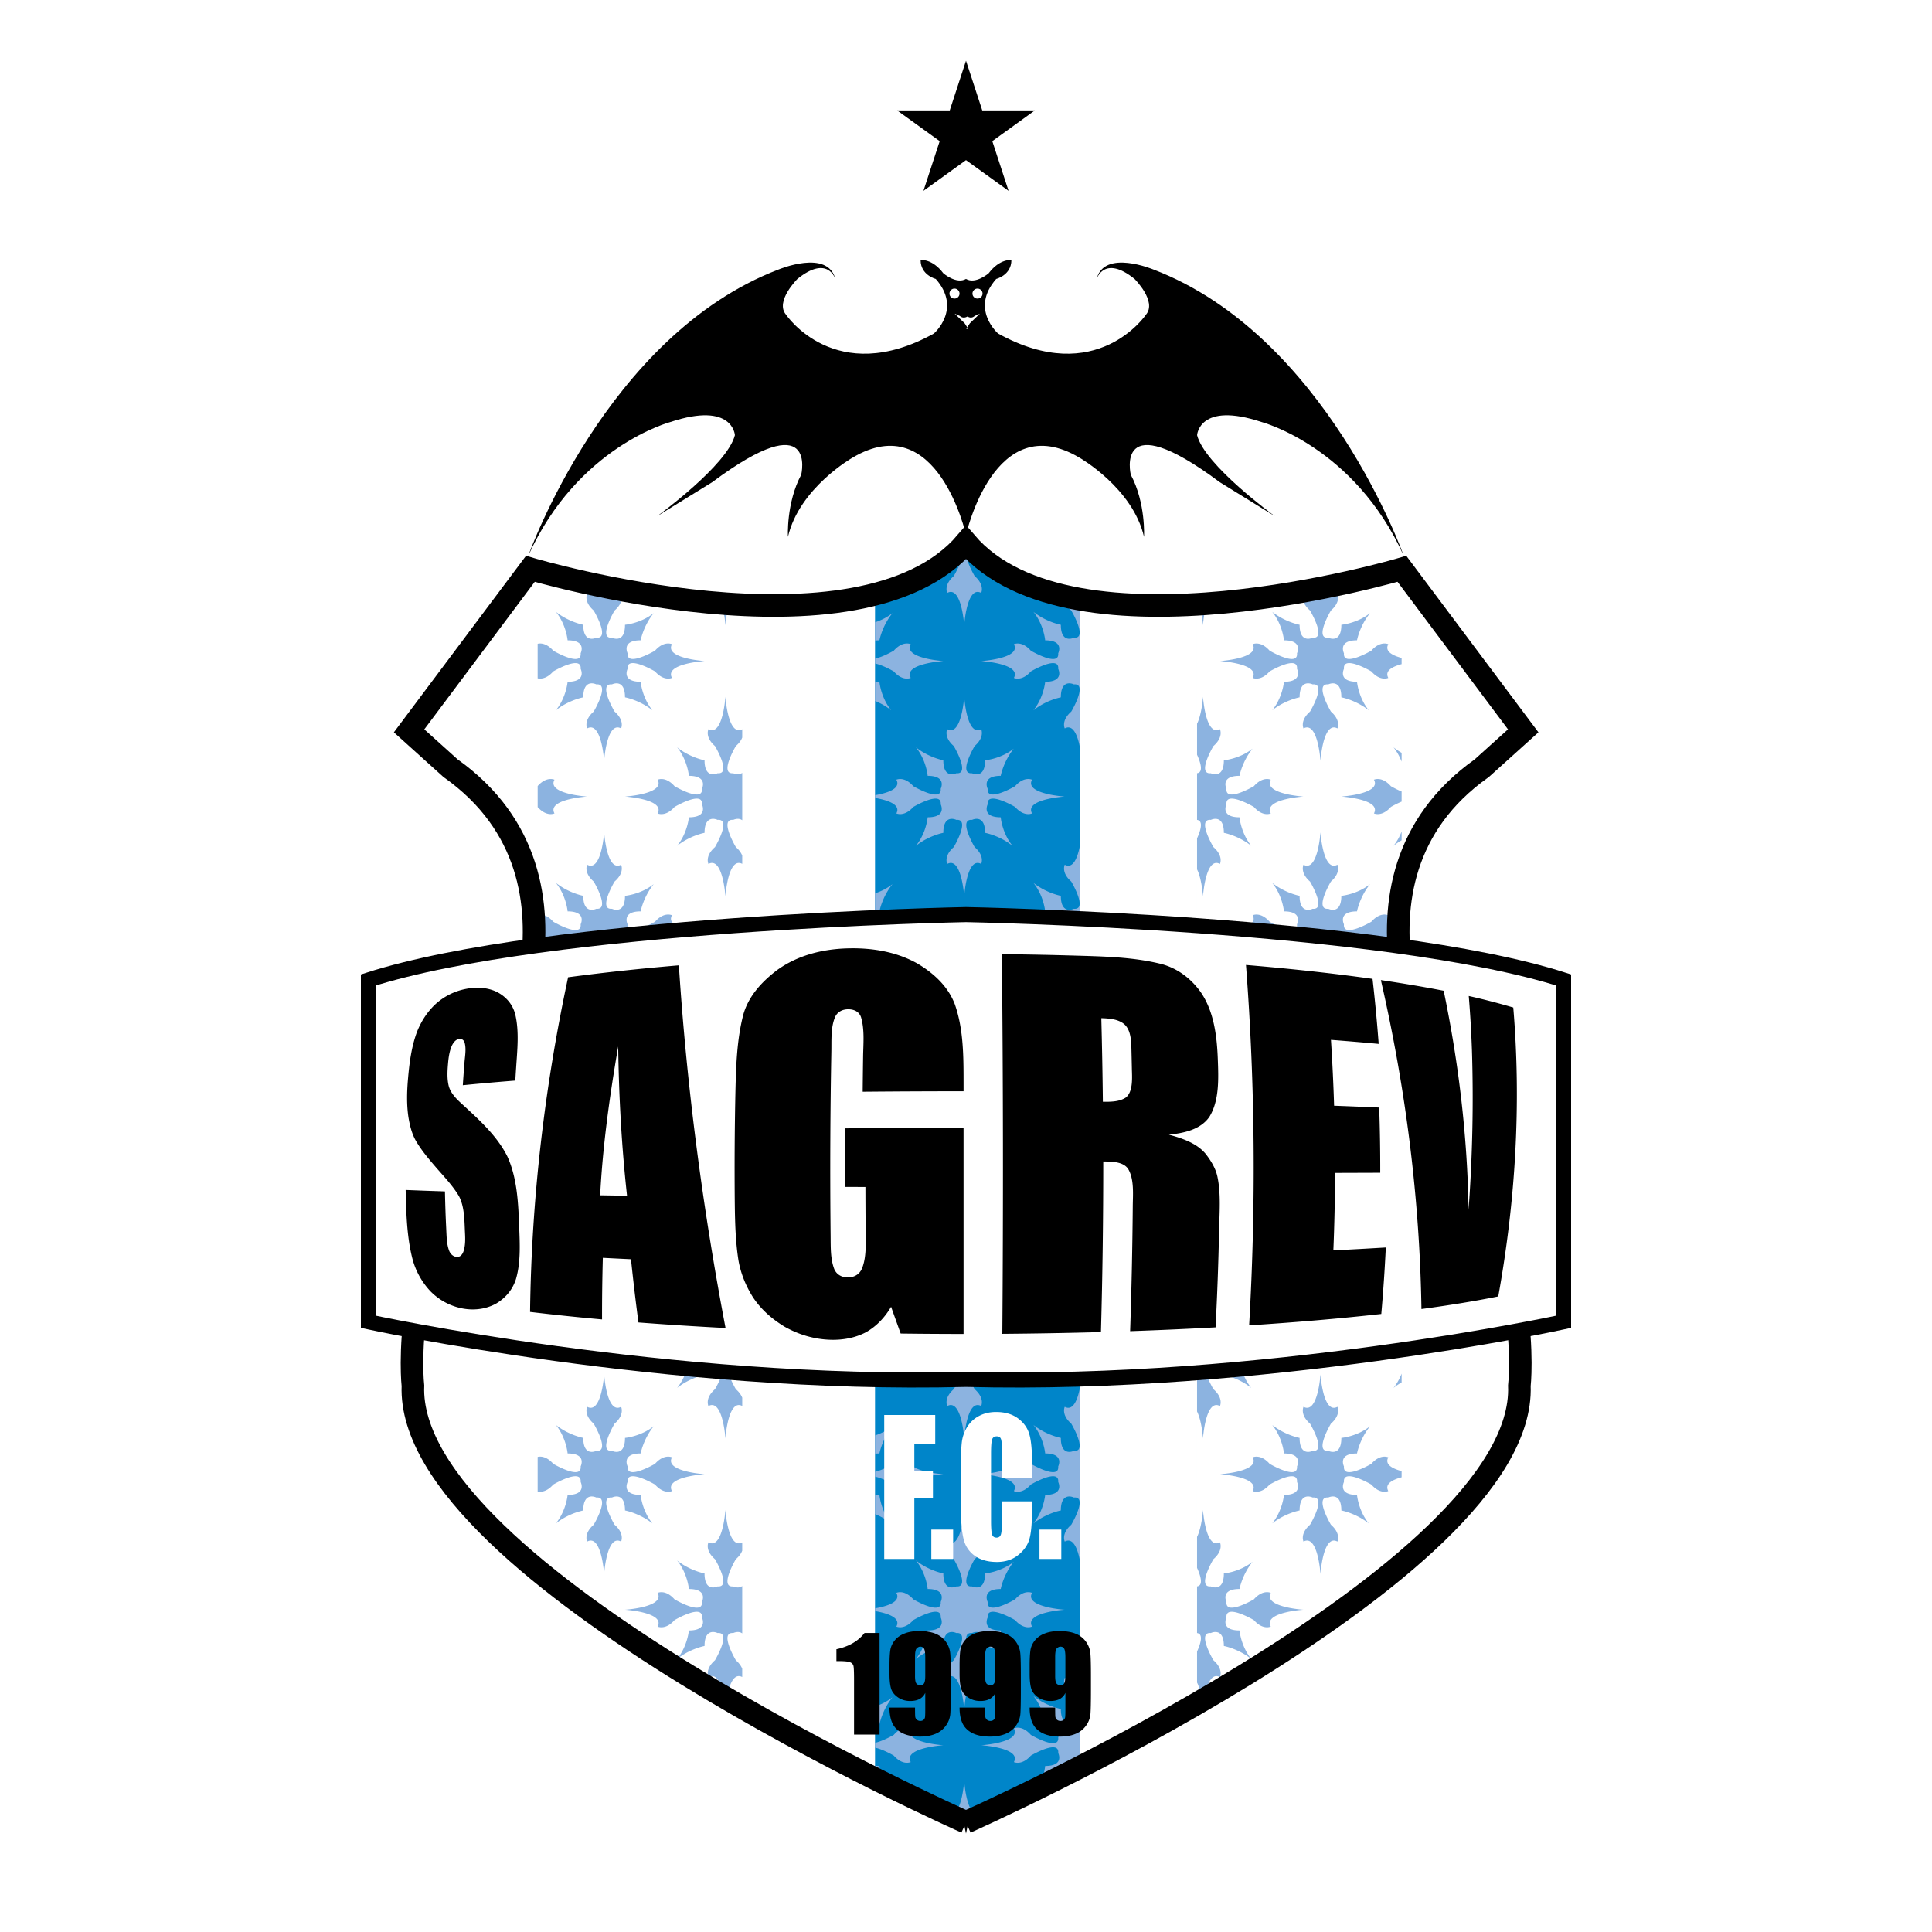 <svg xmlns="http://www.w3.org/2000/svg" width="2500" height="2500" viewBox="0 0 192.756 192.756"><path fill-rule="evenodd" clip-rule="evenodd" fill="#fff" d="M0 0h192.756v192.756H0V0z"/><path d="M139.84 56.759v32.203-32.203zm0 40.416v58.893-58.893zm-20.41 72.778V60.293v109.66zM74.053 60.331v110.034V60.331zm-20.41 96.326v-99.7 99.7zm54.07-96.879v116.547c-6.643 3.404-11.335 5.482-11.335 5.482s-3.653-1.619-9.076-4.34V59.287c3.662-.945 6.856-2.567 9.076-5.161 2.665 3.115 6.733 4.83 11.335 5.652z" fill-rule="evenodd" clip-rule="evenodd" fill="#0085c9"/><path d="M71.984 60.2c.312.964.391 2.185.391 2.185s.077-1.174.374-2.129c-.255-.018-.51-.036-.765-.056zM95.756 54.803c.773.364-.599 2.67-.599 2.67-1.041.905-.651 1.681-.651 1.681 1.432-.776 1.692 3.231 1.692 3.231s.26-4.007 1.692-3.231c0 0 .391-.776-.65-1.681 0 0-1.671-2.809-.286-2.716a12.779 12.779 0 0 1-.577-.63c-.198.232-.406.458-.621.676zm2.523 1.141c.002.035.002.07.002.107 0 0 .07.013.193.044l-.195-.151zM119.654 60.279c.293.95.367 2.105.367 2.105s.078-1.196.383-2.155c-.25.018-.498.035-.75.05zM139.031 57.343c.268-.213.543-.394.809-.546v-.038c-.062.019-.23.068-.492.141a5.566 5.566 0 0 1-.317.443zM55.459 70.864c1.302-1.034 2.733-1.292 2.733-1.292 0-1.939 1.301-1.292 1.301-1.292 1.432-.129-.26 2.714-.26 2.714-1.042.905-.651 1.68-.651 1.68 1.432-.775 1.692 3.231 1.692 3.231s.26-4.007 1.691-3.231c0 0 .391-.775-.65-1.68 0 0-1.692-2.844-.261-2.714 0 0 1.302-.646 1.302 1.292 0 0 1.432.258 2.733 1.292-1.041-1.292-1.171-2.844-1.171-2.844-1.952 0-1.301-1.292-1.301-1.292-.13-1.422 2.733.258 2.733.258.911 1.034 1.692.646 1.692.646-.781-1.422 3.253-1.68 3.253-1.68s-4.034-.259-3.253-1.681c0 0-.781-.388-1.692.646 0 0-2.863 1.68-2.733.258 0 0-.651-1.292 1.301-1.292 0 0 .261-1.422 1.302-2.714-1.302 1.034-2.863 1.164-2.863 1.164 0 1.938-1.302 1.292-1.302 1.292-1.431.129.261-2.715.261-2.715 1.041-.904.65-1.68.65-1.68-.51.277-.871-.054-1.125-.595-.356-.071-.704-.141-1.043-.211-.256.66-.642 1.117-1.216.806 0 0-.39.776.651 1.68 0 0 1.691 2.844.26 2.715 0 0-1.301.646-1.301-1.292 0 0-1.431-.259-2.733-1.293 1.041 1.293 1.171 2.844 1.171 2.844 1.952 0 1.301 1.292 1.301 1.292.13 1.422-2.733-.258-2.733-.258-.684-.777-1.295-.751-1.557-.69v3.449c.262.061.873.086 1.557-.69 0 0 2.863-1.68 2.733-.258 0 0 .65 1.292-1.301 1.292.001 0-.13 1.551-1.171 2.843zM87.302 69.926c.48.199 1.058.498 1.611.938-1.042-1.292-1.172-2.844-1.172-2.844-.164 0-.31-.009-.439-.026v1.932zm0-3.73c.802.164 1.871.791 1.871.791.911 1.034 1.692.646 1.692.646-.781-1.422 3.254-1.68 3.254-1.68s-4.035-.259-3.254-1.681c0 0-.781-.388-1.692.646 0 0-1.069.628-1.871.792v.486zm0-2.285c.13-.017.275-.027.439-.027 0 0 .261-1.422 1.302-2.714a5.575 5.575 0 0 1-1.741.915v1.826zM103.105 70.864a6.857 6.857 0 0 1 2.734-1.292c0-1.939 1.301-1.292 1.301-1.292.395-.036.553.156.572.451v-5.555c-.02.295-.178.486-.572.451 0 0-1.301.646-1.301-1.292 0 0-1.432-.259-2.734-1.293 1.041 1.293 1.172 2.844 1.172 2.844 1.953 0 1.301 1.292 1.301 1.292.131 1.422-2.732-.258-2.732-.258-.91-1.034-1.691-.646-1.691-.646.781 1.422-3.254 1.681-3.254 1.681s4.035.258 3.254 1.68c0 0 .781.388 1.691-.646 0 0 2.863-1.68 2.732-.258 0 0 .652 1.292-1.301 1.292 0-.002-.131 1.549-1.172 2.841zm4.608-1.991c-.047.801-.832 2.121-.832 2.121-1.041.905-.65 1.68-.65 1.68.826-.448 1.262.699 1.482 1.748v-5.549zm-1.547-9.41c-.039.296.018.843.715 1.448 0 0 .785 1.321.832 2.122v-3.254a32.293 32.293 0 0 1-1.547-.316zM126.93 70.864c1.301-1.034 2.732-1.292 2.732-1.292 0-1.939 1.301-1.292 1.301-1.292 1.432-.129-.26 2.714-.26 2.714-1.041.905-.65 1.68-.65 1.68 1.432-.775 1.691 3.231 1.691 3.231s.262-4.007 1.691-3.231c0 0 .391-.775-.65-1.68 0 0-1.691-2.844-.26-2.714 0 0 1.301-.646 1.301 1.292 0 0 1.432.258 2.734 1.292-1.041-1.292-1.172-2.844-1.172-2.844-1.953 0-1.301-1.292-1.301-1.292-.131-1.422 2.732.258 2.732.258.91 1.034 1.691.646 1.691.646-.389-.709.42-1.129 1.328-1.372v-.617c-.908-.243-1.717-.663-1.328-1.372 0 0-.781-.388-1.691.646 0 0-2.863 1.68-2.732.258 0 0-.652-1.292 1.301-1.292 0 0 .26-1.422 1.301-2.714-1.301 1.034-2.863 1.164-2.863 1.164 0 1.938-1.301 1.292-1.301 1.292-1.432.129.26-2.715.26-2.715 1.041-.904.65-1.68.65-1.68-.531.288-.9-.083-1.156-.663-.385.078-.779.155-1.186.231-.248.44-.584.679-1.041.432 0 0-.391.776.65 1.68 0 0 1.691 2.844.26 2.715 0 0-1.301.646-1.301-1.292 0 0-1.432-.259-2.732-1.293 1.041 1.293 1.172 2.844 1.172 2.844 1.951 0 1.301 1.292 1.301 1.292.131 1.422-2.732-.258-2.732-.258-.912-1.034-1.693-.646-1.693-.646.781 1.422-3.252 1.681-3.252 1.681s4.033.258 3.252 1.68c0 0 .781.388 1.693-.646 0 0 2.863-1.68 2.732-.258 0 0 .65 1.292-1.301 1.292.001 0-.13 1.551-1.171 2.843zM53.643 80.524c.905 1.013 1.677.63 1.677.63-.781-1.422 3.253-1.681 3.253-1.681s-4.035-.258-3.253-1.68c0 0-.772-.383-1.677.629v2.102zM67.56 84.386c1.302-1.034 2.733-1.293 2.733-1.293 0-1.938 1.301-1.292 1.301-1.292 1.431-.129-.26 2.714-.26 2.714-1.041.905-.651 1.681-.651 1.681 1.432-.775 1.692 3.231 1.692 3.231s.259-3.979 1.677-3.239v-.824c-.095-.251-.284-.543-.636-.85 0 0-1.692-2.844-.26-2.714 0 0 .515-.254.896.037V77.11c-.382.292-.896.036-.896.036-1.432.129.26-2.714.26-2.714.353-.306.541-.597.636-.849v-.823c-1.418.739-1.677-3.239-1.677-3.239s-.26 4.007-1.692 3.231c0 0-.39.776.651 1.681 0 0 1.691 2.844.26 2.714 0 0-1.301.646-1.301-1.292 0 0-1.432-.259-2.733-1.293 1.041 1.293 1.172 2.844 1.172 2.844 1.952 0 1.301 1.293 1.301 1.293.13 1.422-2.733-.259-2.733-.259-.911-1.034-1.692-.646-1.692-.646.781 1.422-3.253 1.68-3.253 1.68s4.035.259 3.253 1.681c0 0 .781.388 1.692-.646 0 0 2.863-1.681 2.733-.259 0 0 .651 1.293-1.301 1.293 0-.001-.131 1.55-1.172 2.843zM91.383 84.386c1.302-1.034 2.733-1.293 2.733-1.293 0-1.938 1.301-1.292 1.301-1.292 1.431-.129-.26 2.714-.26 2.714-1.041.905-.651 1.681-.651 1.681 1.432-.775 1.692 3.231 1.692 3.231s.26-4.007 1.692-3.231c0 0 .391-.775-.65-1.681 0 0-1.692-2.844-.26-2.714 0 0 1.301-.646 1.301 1.292 0 0 1.432.259 2.732 1.293-1.041-1.293-1.172-2.844-1.172-2.844-1.951 0-1.301-1.293-1.301-1.293-.131-1.422 2.732.259 2.732.259.912 1.034 1.693.646 1.693.646-.781-1.422 3.252-1.681 3.252-1.681s-4.033-.258-3.252-1.68c0 0-.781-.388-1.693.646 0 0-2.863 1.681-2.732.259 0 0-.65-1.293 1.301-1.293 0 0 .262-1.422 1.303-2.714-1.303 1.034-2.863 1.163-2.863 1.163 0 1.939-1.301 1.292-1.301 1.292-1.432.129.26-2.714.26-2.714 1.041-.905.65-1.681.65-1.681-1.432.776-1.692-3.231-1.692-3.231s-.26 4.007-1.692 3.231c0 0-.39.776.651 1.681 0 0 1.691 2.844.26 2.714 0 0-1.301.646-1.301-1.292 0 0-1.432-.259-2.733-1.293 1.042 1.293 1.171 2.844 1.171 2.844 1.952 0 1.301 1.293 1.301 1.293.13 1.422-2.732-.259-2.732-.259-.911-1.034-1.692-.646-1.692-.646.505.918-1 1.352-2.129 1.543v.275c1.129.192 2.634.625 2.129 1.543 0 0 .781.388 1.692-.646 0 0 2.863-1.681 2.732-.259 0 0 .651 1.293-1.301 1.293.001 0-.129 1.551-1.171 2.844zM119.43 81.803c.66.087.346 1.082 0 1.842v3.094c.48.968.592 2.688.592 2.688s.262-4.007 1.691-3.231c0 0 .391-.775-.65-1.681 0 0-1.691-2.844-.26-2.714 0 0 1.301-.646 1.301 1.292 0 0 1.432.259 2.734 1.293-1.041-1.293-1.172-2.844-1.172-2.844-1.953 0-1.301-1.293-1.301-1.293-.131-1.422 2.732.259 2.732.259.91 1.034 1.691.646 1.691.646-.781-1.422 3.254-1.681 3.254-1.681s-4.035-.258-3.254-1.68c0 0-.781-.388-1.691.646 0 0-2.863 1.681-2.732.259 0 0-.652-1.293 1.301-1.293 0 0 .26-1.422 1.301-2.714-1.301 1.034-2.863 1.163-2.863 1.163 0 1.939-1.301 1.292-1.301 1.292-1.432.129.26-2.714.26-2.714 1.041-.905.65-1.681.65-1.681-1.43.776-1.691-3.231-1.691-3.231s-.111 1.721-.592 2.689v3.093c.346.76.66 1.755 0 1.842v4.659zM139.031 84.386c.268-.214.543-.395.809-.546v-.876c-.174.45-.432.953-.809 1.422zm.809-9.278a6.332 6.332 0 0 1-.809-.547c.377.469.635.973.809 1.423v-.876zm0 3.862c-.57-.237-1.07-.531-1.07-.531-.91-1.034-1.691-.646-1.691-.646.781 1.422-3.254 1.68-3.254 1.68s4.035.259 3.254 1.681c0 0 .781.388 1.691-.646 0 0 .5-.292 1.07-.53V78.97zM55.459 97.907c1.302-1.034 2.733-1.293 2.733-1.293 0-1.939 1.301-1.292 1.301-1.292 1.432-.129-.26 2.714-.26 2.714-1.042.904-.651 1.681-.651 1.681 1.432-.776 1.692 3.231 1.692 3.231s.26-4.008 1.691-3.231c0 0 .391-.776-.65-1.681 0 0-1.692-2.844-.261-2.714 0 0 1.302-.646 1.302 1.292 0 0 1.432.259 2.733 1.293-1.041-1.293-1.171-2.844-1.171-2.844-1.952 0-1.301-1.292-1.301-1.292-.13-1.422 2.733.259 2.733.259.911 1.034 1.692.646 1.692.646-.781-1.422 3.253-1.68 3.253-1.68s-4.034-.259-3.253-1.681c0 0-.781-.388-1.692.646 0 0-2.863 1.681-2.733.259 0 0-.651-1.293 1.301-1.293 0 0 .261-1.422 1.302-2.715-1.302 1.035-2.863 1.164-2.863 1.164 0 1.938-1.302 1.292-1.302 1.292-1.431.129.261-2.715.261-2.715 1.041-.905.65-1.68.65-1.68-1.432.775-1.691-3.231-1.691-3.231s-.26 4.007-1.692 3.231c0 0-.39.775.651 1.68 0 0 1.691 2.844.26 2.715 0 0-1.301.646-1.301-1.292 0 0-1.431-.259-2.733-1.293 1.041 1.293 1.171 2.844 1.171 2.844 1.952 0 1.301 1.293 1.301 1.293.13 1.422-2.733-.259-2.733-.259-.684-.777-1.295-.751-1.557-.69v3.449c.262.061.873.086 1.557-.69 0 0 2.863-1.681 2.733-.259 0 0 .65 1.292-1.301 1.292 0 0-.131 1.551-1.172 2.844zM87.302 96.968c.48.199 1.058.499 1.611.939-1.042-1.293-1.172-2.844-1.172-2.844-.164 0-.31-.009-.439-.026v1.931zm0-3.73c.802.164 1.871.791 1.871.791.911 1.034 1.692.646 1.692.646-.781-1.422 3.254-1.68 3.254-1.68s-4.035-.259-3.254-1.681c0 0-.781-.388-1.692.646 0 0-1.069.627-1.871.791v.487zm0-2.285a3.39 3.39 0 0 1 .439-.026s.261-1.422 1.302-2.715a5.575 5.575 0 0 1-1.741.915v1.826zM103.105 97.907c1.303-1.034 2.734-1.293 2.734-1.293 0-1.939 1.301-1.292 1.301-1.292.395-.036.553.155.572.451v-5.555c-.02.295-.178.486-.572.451 0 0-1.301.646-1.301-1.292 0 0-1.432-.259-2.734-1.293 1.041 1.293 1.172 2.844 1.172 2.844 1.953 0 1.301 1.293 1.301 1.293.131 1.422-2.732-.259-2.732-.259-.91-1.034-1.691-.646-1.691-.646.781 1.422-3.254 1.681-3.254 1.681s4.035.258 3.254 1.68c0 0 .781.388 1.691-.646 0 0 2.863-1.681 2.732-.259 0 0 .652 1.292-1.301 1.292 0-.001-.131 1.55-1.172 2.843zm4.608-1.992c-.047.8-.832 2.122-.832 2.122-1.041.904-.65 1.681-.65 1.681.826-.448 1.262.698 1.482 1.747v-5.55zm0-11.389c-.221 1.049-.656 2.195-1.482 1.748 0 0-.391.775.65 1.68 0 0 .785 1.321.832 2.122v-5.55zM126.93 97.907c1.301-1.034 2.732-1.293 2.732-1.293 0-1.939 1.301-1.292 1.301-1.292 1.432-.129-.26 2.714-.26 2.714-1.041.904-.65 1.681-.65 1.681 1.432-.776 1.691 3.231 1.691 3.231s.262-4.008 1.691-3.231c0 0 .391-.776-.65-1.681 0 0-1.691-2.844-.26-2.714 0 0 1.301-.646 1.301 1.292 0 0 1.432.259 2.734 1.293-1.041-1.293-1.172-2.844-1.172-2.844-1.953 0-1.301-1.292-1.301-1.292-.131-1.422 2.732.259 2.732.259.91 1.034 1.691.646 1.691.646-.342-.621.236-1.02.994-1.272a22.24 22.24 0 0 1-.002-.817c-.758-.252-1.332-.651-.992-1.271 0 0-.781-.388-1.691.646 0 0-2.863 1.681-2.732.259 0 0-.652-1.293 1.301-1.293 0 0 .26-1.422 1.301-2.715-1.301 1.035-2.863 1.164-2.863 1.164 0 1.938-1.301 1.292-1.301 1.292-1.432.129.26-2.715.26-2.715 1.041-.905.65-1.68.65-1.68-1.43.775-1.691-3.231-1.691-3.231s-.26 4.007-1.691 3.231c0 0-.391.775.65 1.68 0 0 1.691 2.844.26 2.715 0 0-1.301.646-1.301-1.292 0 0-1.432-.259-2.732-1.293 1.041 1.293 1.172 2.844 1.172 2.844 1.951 0 1.301 1.293 1.301 1.293.131 1.422-2.732-.259-2.732-.259-.912-1.034-1.693-.646-1.693-.646.781 1.422-3.252 1.681-3.252 1.681s4.033.258 3.252 1.68c0 0 .781.388 1.693-.646 0 0 2.863-1.681 2.732-.259 0 0 .65 1.292-1.301 1.292 0-.001-.131 1.55-1.172 2.843zM53.643 107.567c.905 1.012 1.677.629 1.677.629-.781-1.422 3.253-1.68 3.253-1.68s-4.035-.259-3.253-1.681c0 0-.772-.384-1.677.63v2.102zM67.56 111.428c1.302-1.034 2.733-1.292 2.733-1.292 0-1.939 1.301-1.293 1.301-1.293 1.431-.129-.26 2.715-.26 2.715-1.041.904-.651 1.68-.651 1.68 1.432-.775 1.692 3.232 1.692 3.232s.259-3.979 1.677-3.239v-.825c-.095-.251-.284-.542-.636-.848 0 0-1.692-2.844-.26-2.715 0 0 .515-.255.896.036v-4.727c-.382.292-.896.037-.896.037-1.432.13.26-2.715.26-2.715.353-.306.541-.598.636-.849v-.824c-1.418.74-1.677-3.239-1.677-3.239s-.26 4.008-1.692 3.232c0 0-.39.775.651 1.68 0 0 1.691 2.845.26 2.715 0 0-1.301.646-1.301-1.292 0 0-1.432-.259-2.733-1.293 1.041 1.293 1.172 2.844 1.172 2.844 1.952 0 1.301 1.292 1.301 1.292.13 1.422-2.733-.258-2.733-.258-.911-1.034-1.692-.646-1.692-.646.781 1.422-3.253 1.681-3.253 1.681s4.035.258 3.253 1.68c0 0 .781.388 1.692-.646 0 0 2.863-1.68 2.733-.258 0 0 .651 1.292-1.301 1.292 0-.001-.131 1.551-1.172 2.843zM91.383 111.428c1.302-1.034 2.733-1.292 2.733-1.292 0-1.939 1.301-1.293 1.301-1.293 1.431-.129-.26 2.715-.26 2.715-1.041.904-.651 1.68-.651 1.68 1.432-.775 1.692 3.232 1.692 3.232s.26-4.008 1.692-3.232c0 0 .391-.775-.65-1.68 0 0-1.692-2.844-.26-2.715 0 0 1.301-.646 1.301 1.293 0 0 1.432.258 2.732 1.292-1.041-1.292-1.172-2.844-1.172-2.844-1.951 0-1.301-1.292-1.301-1.292-.131-1.422 2.732.258 2.732.258.912 1.034 1.693.646 1.693.646-.781-1.422 3.252-1.68 3.252-1.68s-4.033-.259-3.252-1.681c0 0-.781-.388-1.693.646 0 0-2.863 1.68-2.732.258 0 0-.65-1.292 1.301-1.292 0 0 .262-1.422 1.303-2.715-1.303 1.034-2.863 1.164-2.863 1.164 0 1.938-1.301 1.292-1.301 1.292-1.432.13.26-2.715.26-2.715 1.041-.904.65-1.68.65-1.68-1.432.775-1.692-3.232-1.692-3.232s-.26 4.008-1.692 3.232c0 0-.39.775.651 1.68 0 0 1.691 2.845.26 2.715 0 0-1.301.646-1.301-1.292 0 0-1.432-.259-2.733-1.293 1.042 1.293 1.171 2.844 1.171 2.844 1.952 0 1.301 1.292 1.301 1.292.13 1.422-2.732-.258-2.732-.258-.911-1.034-1.692-.646-1.692-.646.505.918-1 1.351-2.129 1.542v.275c1.129.191 2.634.625 2.129 1.543 0 0 .781.388 1.692-.646 0 0 2.863-1.68 2.732-.258 0 0 .651 1.292-1.301 1.292.001.001-.129 1.553-1.171 2.845zM119.43 108.845c.66.087.346 1.082 0 1.842v3.094c.48.968.592 2.689.592 2.689s.262-4.008 1.691-3.232c0 0 .391-.775-.65-1.68 0 0-1.691-2.844-.26-2.715 0 0 1.301-.646 1.301 1.293 0 0 1.432.258 2.734 1.292-1.041-1.292-1.172-2.844-1.172-2.844-1.953 0-1.301-1.292-1.301-1.292-.131-1.422 2.732.258 2.732.258.91 1.034 1.691.646 1.691.646-.781-1.422 3.254-1.68 3.254-1.68s-4.035-.259-3.254-1.681c0 0-.781-.388-1.691.646 0 0-2.863 1.68-2.732.258 0 0-.652-1.292 1.301-1.292 0 0 .26-1.422 1.301-2.715-1.301 1.034-2.863 1.164-2.863 1.164 0 1.938-1.301 1.292-1.301 1.292-1.432.13.26-2.715.26-2.715 1.041-.904.65-1.68.65-1.68-1.43.775-1.691-3.232-1.691-3.232s-.111 1.721-.592 2.688v3.094c.346.76.66 1.755 0 1.842v4.66zM139.031 111.428c.268-.214.543-.395.809-.547v-.876a5.346 5.346 0 0 1-.809 1.423zm.809-9.278a6.32 6.32 0 0 1-.809-.546c.377.469.635.972.809 1.422v-.876zm0 3.863c-.57-.238-1.07-.53-1.07-.53-.91-1.034-1.691-.646-1.691-.646.781 1.422-3.254 1.681-3.254 1.681s4.035.258 3.254 1.68c0 0 .781.388 1.691-.646 0 0 .5-.293 1.07-.53v-1.009zM55.459 124.949c1.302-1.034 2.733-1.292 2.733-1.292 0-1.939 1.301-1.293 1.301-1.293 1.432-.129-.26 2.715-.26 2.715-1.042.904-.651 1.68-.651 1.68 1.432-.775 1.692 3.231 1.692 3.231s.26-4.007 1.691-3.231c0 0 .391-.775-.65-1.68 0 0-1.692-2.844-.261-2.715 0 0 1.302-.646 1.302 1.293 0 0 1.432.258 2.733 1.292-1.041-1.292-1.171-2.844-1.171-2.844-1.952 0-1.301-1.292-1.301-1.292-.13-1.422 2.733.258 2.733.258.911 1.034 1.692.646 1.692.646-.781-1.422 3.253-1.681 3.253-1.681s-4.034-.259-3.253-1.681c0 0-.781-.387-1.692.646 0 0-2.863 1.681-2.733.259 0 0-.651-1.292 1.301-1.292 0 0 .261-1.423 1.302-2.715-1.302 1.034-2.863 1.163-2.863 1.163 0 1.938-1.302 1.293-1.302 1.293-1.431.129.261-2.715.261-2.715 1.041-.904.65-1.681.65-1.681-1.432.776-1.691-3.231-1.691-3.231s-.26 4.008-1.692 3.231c0 0-.39.776.651 1.681 0 0 1.691 2.844.26 2.715 0 0-1.301.646-1.301-1.293 0 0-1.431-.259-2.733-1.293 1.041 1.293 1.171 2.845 1.171 2.845 1.952 0 1.301 1.292 1.301 1.292.13 1.422-2.733-.259-2.733-.259-.684-.776-1.295-.751-1.557-.69v3.449c.262.061.873.087 1.557-.69 0 0 2.863-1.68 2.733-.258 0 0 .65 1.292-1.301 1.292 0 .001-.131 1.553-1.172 2.845zM87.302 124.011c.48.199 1.058.499 1.611.938-1.042-1.292-1.172-2.844-1.172-2.844-.164 0-.31-.01-.439-.026v1.932zm0-3.731c.802.163 1.871.791 1.871.791.911 1.034 1.692.646 1.692.646-.781-1.422 3.254-1.681 3.254-1.681s-4.035-.259-3.254-1.681c0 0-.781-.387-1.692.646 0 0-1.069.627-1.871.791v.488zm0-2.285c.13-.017.275-.025.439-.025 0 0 .261-1.423 1.302-2.715a5.57 5.57 0 0 1-1.741.914v1.826zM103.105 124.949a6.857 6.857 0 0 1 2.734-1.292c0-1.939 1.301-1.293 1.301-1.293.395-.036.553.155.572.451v-5.556c-.02.295-.178.487-.572.451 0 0-1.301.646-1.301-1.293 0 0-1.432-.259-2.734-1.293 1.041 1.293 1.172 2.845 1.172 2.845 1.953 0 1.301 1.292 1.301 1.292.131 1.422-2.732-.259-2.732-.259-.91-1.033-1.691-.646-1.691-.646.781 1.422-3.254 1.681-3.254 1.681s4.035.259 3.254 1.681c0 0 .781.388 1.691-.646 0 0 2.863-1.68 2.732-.258 0 0 .652 1.292-1.301 1.292 0-.001-.131 1.551-1.172 2.843zm4.608-1.992c-.047.801-.832 2.122-.832 2.122-1.041.904-.65 1.68-.65 1.68.826-.447 1.262.699 1.482 1.748v-5.55zm0-11.39c-.221 1.049-.656 2.196-1.482 1.748 0 0-.391.776.65 1.681 0 0 .785 1.32.832 2.121v-5.55zM126.93 124.949c1.301-1.034 2.732-1.292 2.732-1.292 0-1.939 1.301-1.293 1.301-1.293 1.432-.129-.26 2.715-.26 2.715-1.041.904-.65 1.68-.65 1.68 1.432-.775 1.691 3.231 1.691 3.231s.262-4.007 1.691-3.231c0 0 .391-.775-.65-1.68 0 0-1.691-2.844-.26-2.715 0 0 1.301-.646 1.301 1.293 0 0 1.432.258 2.734 1.292-1.041-1.292-1.172-2.844-1.172-2.844-1.953 0-1.301-1.292-1.301-1.292-.131-1.422 2.732.258 2.732.258.91 1.034 1.691.646 1.691.646-.389-.709.42-1.129 1.328-1.372v-.617c-.908-.242-1.717-.662-1.328-1.372 0 0-.781-.387-1.691.646 0 0-2.863 1.681-2.732.259 0 0-.652-1.292 1.301-1.292 0 0 .26-1.423 1.301-2.715-1.301 1.034-2.863 1.163-2.863 1.163 0 1.938-1.301 1.293-1.301 1.293-1.432.129.26-2.715.26-2.715 1.041-.904.65-1.681.65-1.681-1.43.776-1.691-3.231-1.691-3.231s-.26 4.008-1.691 3.231c0 0-.391.776.65 1.681 0 0 1.691 2.844.26 2.715 0 0-1.301.646-1.301-1.293 0 0-1.432-.259-2.732-1.293 1.041 1.293 1.172 2.845 1.172 2.845 1.951 0 1.301 1.292 1.301 1.292.131 1.422-2.732-.259-2.732-.259-.912-1.033-1.693-.646-1.693-.646.781 1.422-3.252 1.681-3.252 1.681s4.033.259 3.252 1.681c0 0 .781.388 1.693-.646 0 0 2.863-1.68 2.732-.258 0 0 .65 1.292-1.301 1.292 0-.001-.131 1.551-1.172 2.843zM53.643 134.609c.905 1.013 1.677.63 1.677.63-.781-1.422 3.253-1.681 3.253-1.681s-4.035-.259-3.253-1.681c0 0-.772-.383-1.677.63v2.102zM67.56 138.471c1.302-1.034 2.733-1.293 2.733-1.293 0-1.938 1.301-1.292 1.301-1.292 1.431-.13-.26 2.714-.26 2.714-1.041.905-.651 1.681-.651 1.681 1.432-.775 1.692 3.231 1.692 3.231s.259-3.979 1.677-3.239v-.824c-.095-.251-.284-.543-.636-.849 0 0-1.692-2.844-.26-2.714 0 0 .515-.256.896.036v-4.727c-.382.291-.896.036-.896.036-1.432.13.26-2.714.26-2.714.353-.307.541-.598.636-.85v-.823c-1.418.739-1.677-3.239-1.677-3.239s-.26 4.007-1.692 3.231c0 0-.39.775.651 1.681 0 0 1.691 2.844.26 2.714 0 0-1.301.646-1.301-1.292 0 0-1.432-.259-2.733-1.293 1.041 1.293 1.172 2.844 1.172 2.844 1.952 0 1.301 1.293 1.301 1.293.13 1.422-2.733-.259-2.733-.259-.911-1.034-1.692-.646-1.692-.646.781 1.422-3.253 1.681-3.253 1.681s4.035.259 3.253 1.681c0 0 .781.388 1.692-.646 0 0 2.863-1.681 2.733-.259 0 0 .651 1.293-1.301 1.293 0-.001-.131 1.55-1.172 2.843zM91.383 138.471c1.302-1.034 2.733-1.293 2.733-1.293 0-1.938 1.301-1.292 1.301-1.292 1.431-.13-.26 2.714-.26 2.714-1.041.905-.651 1.681-.651 1.681 1.432-.775 1.692 3.231 1.692 3.231s.26-4.007 1.692-3.231c0 0 .391-.775-.65-1.681 0 0-1.692-2.844-.26-2.714 0 0 1.301-.646 1.301 1.292 0 0 1.432.259 2.732 1.293-1.041-1.293-1.172-2.844-1.172-2.844-1.951 0-1.301-1.293-1.301-1.293-.131-1.422 2.732.259 2.732.259.912 1.034 1.693.646 1.693.646-.781-1.422 3.252-1.681 3.252-1.681s-4.033-.259-3.252-1.681c0 0-.781-.388-1.693.646 0 0-2.863 1.681-2.732.259 0 0-.65-1.293 1.301-1.293 0 0 .262-1.422 1.303-2.714-1.303 1.033-2.863 1.163-2.863 1.163 0 1.938-1.301 1.292-1.301 1.292-1.432.13.26-2.714.26-2.714 1.041-.905.65-1.681.65-1.681-1.432.775-1.692-3.231-1.692-3.231s-.26 4.007-1.692 3.231c0 0-.39.775.651 1.681 0 0 1.691 2.844.26 2.714 0 0-1.301.646-1.301-1.292 0 0-1.432-.259-2.733-1.293 1.042 1.293 1.171 2.844 1.171 2.844 1.952 0 1.301 1.293 1.301 1.293.13 1.422-2.732-.259-2.732-.259-.911-1.034-1.692-.646-1.692-.646.505.919-1 1.352-2.129 1.543v.274c1.129.192 2.634.625 2.129 1.544 0 0 .781.388 1.692-.646 0 0 2.863-1.681 2.732-.259 0 0 .651 1.293-1.301 1.293.001.001-.129 1.552-1.171 2.845zM119.43 135.888c.66.087.346 1.082 0 1.842v3.094c.48.968.592 2.688.592 2.688s.262-4.007 1.691-3.231c0 0 .391-.775-.65-1.681 0 0-1.691-2.844-.26-2.714 0 0 1.301-.646 1.301 1.292 0 0 1.432.259 2.734 1.293-1.041-1.293-1.172-2.844-1.172-2.844-1.953 0-1.301-1.293-1.301-1.293-.131-1.422 2.732.259 2.732.259.91 1.034 1.691.646 1.691.646-.781-1.422 3.254-1.681 3.254-1.681s-4.035-.259-3.254-1.681c0 0-.781-.388-1.691.646 0 0-2.863 1.681-2.732.259 0 0-.652-1.293 1.301-1.293 0 0 .26-1.422 1.301-2.714-1.301 1.033-2.863 1.163-2.863 1.163 0 1.938-1.301 1.292-1.301 1.292-1.432.13.26-2.714.26-2.714 1.041-.905.65-1.681.65-1.681-1.43.775-1.691-3.231-1.691-3.231s-.111 1.72-.592 2.688v3.094c.346.76.66 1.755 0 1.842v4.66zM139.031 138.471a6.23 6.23 0 0 1 .809-.547v-.876c-.174.45-.432.953-.809 1.423zm.809-9.279a6.218 6.218 0 0 1-.809-.546c.377.469.635.972.809 1.423v-.877zm0 3.863c-.57-.237-1.07-.53-1.07-.53-.91-1.034-1.691-.646-1.691-.646.781 1.422-3.254 1.681-3.254 1.681s4.035.259 3.254 1.681c0 0 .781.388 1.691-.646 0 0 .5-.293 1.07-.531v-1.009zM55.459 151.991a6.867 6.867 0 0 1 2.733-1.292c0-1.939 1.301-1.292 1.301-1.292 1.432-.13-.26 2.714-.26 2.714-1.042.905-.651 1.681-.651 1.681 1.432-.775 1.692 3.231 1.692 3.231s.26-4.007 1.691-3.231c0 0 .391-.775-.65-1.681 0 0-1.692-2.844-.261-2.714 0 0 1.302-.647 1.302 1.292 0 0 1.432.259 2.733 1.292-1.041-1.292-1.171-2.844-1.171-2.844-1.952 0-1.301-1.292-1.301-1.292-.13-1.422 2.733.259 2.733.259.911 1.033 1.692.646 1.692.646-.781-1.421 3.253-1.68 3.253-1.68s-4.034-.259-3.253-1.681c0 0-.781-.388-1.692.646 0 0-2.863 1.68-2.733.258 0 0-.651-1.292 1.301-1.292 0 0 .261-1.422 1.302-2.715-1.302 1.034-2.863 1.164-2.863 1.164 0 1.938-1.302 1.292-1.302 1.292-1.431.13.261-2.715.261-2.715 1.041-.904.65-1.68.65-1.68-1.432.775-1.691-3.231-1.691-3.231s-.26 4.007-1.692 3.231c0 0-.39.775.651 1.68 0 0 1.691 2.845.26 2.715 0 0-1.301.646-1.301-1.292 0 0-1.431-.259-2.733-1.293 1.041 1.293 1.171 2.844 1.171 2.844 1.952 0 1.301 1.292 1.301 1.292.13 1.422-2.733-.258-2.733-.258-.684-.777-1.295-.752-1.557-.69v3.448c.262.062.873.087 1.557-.689 0 0 2.863-1.681 2.733-.259 0 0 .65 1.292-1.301 1.292 0 0-.131 1.552-1.172 2.844zM87.302 151.053c.48.199 1.058.499 1.611.938-1.042-1.292-1.172-2.844-1.172-2.844-.164 0-.31-.01-.439-.025v1.931zm0-3.731c.802.164 1.871.792 1.871.792.911 1.033 1.692.646 1.692.646-.781-1.421 3.254-1.68 3.254-1.68s-4.035-.259-3.254-1.681c0 0-.781-.388-1.692.646 0 0-1.069.627-1.871.791v.486zm0-2.284a3.22 3.22 0 0 1 .439-.026s.261-1.422 1.302-2.715a5.529 5.529 0 0 1-1.741.914v1.827zM103.105 151.991c1.303-1.033 2.734-1.292 2.734-1.292 0-1.939 1.301-1.292 1.301-1.292.395-.036.553.154.572.45v-5.556c-.02.296-.178.487-.572.451 0 0-1.301.646-1.301-1.292 0 0-1.432-.259-2.734-1.293 1.041 1.293 1.172 2.844 1.172 2.844 1.953 0 1.301 1.292 1.301 1.292.131 1.422-2.732-.258-2.732-.258-.91-1.034-1.691-.646-1.691-.646.781 1.422-3.254 1.681-3.254 1.681s4.035.259 3.254 1.68c0 0 .781.388 1.691-.646 0 0 2.863-1.681 2.732-.259 0 0 .652 1.292-1.301 1.292 0 0-.131 1.552-1.172 2.844zm4.608-1.991c-.047.8-.832 2.121-.832 2.121-1.041.905-.65 1.681-.65 1.681.826-.448 1.262.698 1.482 1.747V150zm0-11.39c-.221 1.049-.656 2.195-1.482 1.748 0 0-.391.775.65 1.68 0 0 .785 1.321.832 2.121v-5.549zM126.93 151.991c1.301-1.033 2.732-1.292 2.732-1.292 0-1.939 1.301-1.292 1.301-1.292 1.432-.13-.26 2.714-.26 2.714-1.041.905-.65 1.681-.65 1.681 1.432-.775 1.691 3.231 1.691 3.231s.262-4.007 1.691-3.231c0 0 .391-.775-.65-1.681 0 0-1.691-2.844-.26-2.714 0 0 1.301-.647 1.301 1.292 0 0 1.432.259 2.734 1.292-1.041-1.292-1.172-2.844-1.172-2.844-1.953 0-1.301-1.292-1.301-1.292-.131-1.422 2.732.259 2.732.259.91 1.033 1.691.646 1.691.646-.389-.709.42-1.129 1.328-1.372v-.616c-.908-.243-1.717-.663-1.328-1.372 0 0-.781-.388-1.691.646 0 0-2.863 1.68-2.732.258 0 0-.652-1.292 1.301-1.292 0 0 .26-1.422 1.301-2.715-1.301 1.034-2.863 1.164-2.863 1.164 0 1.938-1.301 1.292-1.301 1.292-1.432.13.26-2.715.26-2.715 1.041-.904.65-1.68.65-1.68-1.43.775-1.691-3.231-1.691-3.231s-.26 4.007-1.691 3.231c0 0-.391.775.65 1.68 0 0 1.691 2.845.26 2.715 0 0-1.301.646-1.301-1.292 0 0-1.432-.259-2.732-1.293 1.041 1.293 1.172 2.844 1.172 2.844 1.951 0 1.301 1.292 1.301 1.292.131 1.422-2.732-.258-2.732-.258-.912-1.034-1.693-.646-1.693-.646.781 1.422-3.252 1.681-3.252 1.681s4.033.259 3.252 1.68c0 0 .781.388 1.693-.646 0 0 2.863-1.681 2.732-.259 0 0 .65 1.292-1.301 1.292 0-.001-.131 1.551-1.172 2.843zM67.56 165.513c1.302-1.034 2.733-1.293 2.733-1.293 0-1.938 1.301-1.292 1.301-1.292 1.431-.129-.26 2.714-.26 2.714-1.041.905-.651 1.681-.651 1.681.887-.479 1.324.874 1.528 1.974l.296.174c.189-1.118.621-2.636 1.544-2.154v-.824c-.095-.252-.284-.543-.636-.85 0 0-1.692-2.843-.26-2.714 0 0 .515-.256.896.036v-4.727c-.382.292-.896.037-.896.037-1.432.129.26-2.715.26-2.715.353-.306.541-.598.636-.849v-.824c-1.418.739-1.677-3.239-1.677-3.239s-.26 4.008-1.692 3.232c0 0-.39.775.651 1.68 0 0 1.691 2.844.26 2.715 0 0-1.301.646-1.301-1.293 0 0-1.432-.258-2.733-1.292 1.041 1.292 1.172 2.844 1.172 2.844 1.952 0 1.301 1.292 1.301 1.292.13 1.422-2.733-.258-2.733-.258-.911-1.034-1.692-.646-1.692-.646.781 1.422-3.253 1.68-3.253 1.68s4.035.26 3.253 1.681c0 0 .781.388 1.692-.646 0 0 2.863-1.681 2.733-.259 0 0 .651 1.292-1.301 1.292.001-.001-.13 1.55-1.171 2.843zM91.383 165.513c1.302-1.034 2.733-1.293 2.733-1.293 0-1.938 1.301-1.292 1.301-1.292 1.431-.129-.26 2.714-.26 2.714-1.041.905-.651 1.681-.651 1.681 1.432-.775 1.692 3.232 1.692 3.232s.26-4.008 1.692-3.232c0 0 .391-.775-.65-1.681 0 0-1.692-2.843-.26-2.714 0 0 1.301-.646 1.301 1.292 0 0 1.432.259 2.732 1.293-1.041-1.293-1.172-2.844-1.172-2.844-1.951 0-1.301-1.292-1.301-1.292-.131-1.422 2.732.259 2.732.259.912 1.033 1.693.646 1.693.646-.781-1.421 3.252-1.681 3.252-1.681s-4.033-.258-3.252-1.68c0 0-.781-.388-1.693.646 0 0-2.863 1.68-2.732.258 0 0-.65-1.292 1.301-1.292 0 0 .262-1.422 1.303-2.715-1.303 1.034-2.863 1.163-2.863 1.163 0 1.939-1.301 1.293-1.301 1.293-1.432.129.26-2.715.26-2.715 1.041-.904.65-1.68.65-1.68-1.432.775-1.692-3.232-1.692-3.232s-.26 4.008-1.692 3.232c0 0-.39.775.651 1.68 0 0 1.691 2.844.26 2.715 0 0-1.301.646-1.301-1.293 0 0-1.432-.258-2.733-1.292 1.042 1.292 1.171 2.844 1.171 2.844 1.952 0 1.301 1.292 1.301 1.292.13 1.422-2.732-.258-2.732-.258-.911-1.034-1.692-.646-1.692-.646.505.918-1 1.351-2.129 1.542v.275c1.129.191 2.634.625 2.129 1.543 0 0 .781.388 1.692-.646 0 0 2.863-1.681 2.732-.259 0 0 .651 1.292-1.301 1.292.001.001-.129 1.552-1.171 2.845zM119.43 162.93c.66.087.346 1.082 0 1.842v3.094c.254.513.406 1.235.49 1.803l.223-.13c.184-1.129.619-2.731 1.57-2.216 0 0 .391-.775-.65-1.681 0 0-1.691-2.843-.26-2.714 0 0 1.301-.646 1.301 1.292 0 0 1.432.259 2.734 1.293-1.041-1.293-1.172-2.844-1.172-2.844-1.953 0-1.301-1.292-1.301-1.292-.131-1.422 2.732.259 2.732.259.91 1.033 1.691.646 1.691.646-.781-1.421 3.254-1.681 3.254-1.681s-4.035-.258-3.254-1.68c0 0-.781-.388-1.691.646 0 0-2.863 1.68-2.732.258 0 0-.652-1.292 1.301-1.292 0 0 .26-1.422 1.301-2.715-1.301 1.034-2.863 1.163-2.863 1.163 0 1.939-1.301 1.293-1.301 1.293-1.432.129.26-2.715.26-2.715 1.041-.904.65-1.68.65-1.68-1.43.775-1.691-3.232-1.691-3.232s-.111 1.721-.592 2.689v3.093c.346.76.66 1.755 0 1.843v4.658zM139.723 156.167a6.406 6.406 0 0 1-.691-.478c.176.22.326.447.455.674l.236-.196zm-5.688 4.416c-.133.013-.211.018-.211.018s.062.004.168.014a.802.802 0 0 0 .043-.032zM88.241 177.937c-.431-.937-.499-1.746-.499-1.746-.164 0-.31-.01-.439-.026v1.304l.938.468zm-.939-3.572c.802.163 1.871.791 1.871.791.911 1.034 1.692.646 1.692.646-.781-1.422 3.254-1.681 3.254-1.681s-4.035-.258-3.254-1.68c0 0-.781-.389-1.692.646 0 0-1.069.628-1.871.791v.487zm0-2.285a3.39 3.39 0 0 1 .439-.026s.261-1.422 1.302-2.714a5.57 5.57 0 0 1-1.741.914v1.826zM105.871 177.261c.201-1.343 1.27-.812 1.27-.812a.723.723 0 0 1 .285.022l.287-.146v-4.98c-.02.295-.178.486-.572.451 0 0-1.301.646-1.301-1.293 0 0-1.432-.259-2.734-1.293 1.041 1.293 1.172 2.844 1.172 2.844 1.953 0 1.301 1.293 1.301 1.293.131 1.422-2.732-.259-2.732-.259-.91-1.034-1.691-.646-1.691-.646.781 1.422-3.254 1.68-3.254 1.68s4.035.259 3.254 1.681c0 0 .781.388 1.691-.646 0 0 2.863-1.681 2.732-.259 0 0 .652 1.293-1.301 1.293 0 0-.094 1.113-.756 2.239.74-.365 1.525-.755 2.349-1.169zm1.842-11.609c-.221 1.05-.656 2.196-1.482 1.748 0 0-.391.776.65 1.681 0 0 .785 1.32.832 2.121v-5.55zM97.943 181.095a.71.71 0 0 0-.053-.173c-1.432.775-1.692-3.231-1.692-3.231s-.26 4.007-1.692 3.231l-.011.025c1.205.56 1.882.86 1.882.86s.56-.247 1.566-.712z" fill-rule="evenodd" clip-rule="evenodd" fill="#8cb3e0"/><path d="M96.378 53.37s-2.826-12.77-11.334-7.699c0 0-5.294 3.004-6.429 7.887 0 0-.189-3.38 1.324-6.197 0 0 1.702-7.136-8.887.751l-5.483 3.38s6.996-5.07 7.752-8.075c0 0-.189-3.38-6.429-1.314 0 0-9.264 2.441-14.181 13.333 0 0 7.752-21.972 24.958-28.544 0 0 4.916-2.066 5.672.938 0 0-.756-2.441-3.782 0 0 0-2.269 2.254-1.134 3.568 0 0 4.916 7.324 14.748 1.878 0 0 2.836-2.441.189-5.446 0 0-1.513-.375-1.513-1.878 0 0 1.135-.188 2.269 1.315 0 0 1.304 1.126 2.259.563.954.563 2.259-.563 2.259-.563 1.135-1.502 2.27-1.315 2.27-1.315 0 1.502-1.514 1.878-1.514 1.878-2.647 3.005.189 5.446.189 5.446 9.832 5.446 14.748-1.878 14.748-1.878 1.135-1.314-1.135-3.568-1.135-3.568-3.025-2.441-3.781 0-3.781 0 .756-3.005 5.672-.938 5.672-.938 17.207 6.572 24.959 28.544 24.959 28.544-4.916-10.892-14.182-13.333-14.182-13.333-6.238-2.066-6.428 1.314-6.428 1.314.756 3.005 7.752 8.075 7.752 8.075l-5.482-3.38c-10.59-7.888-8.887-.751-8.887-.751 1.512 2.817 1.322 6.197 1.322 6.197-1.135-4.883-6.428-7.887-6.428-7.887-8.506-5.071-11.333 7.699-11.333 7.699z" fill-rule="evenodd" clip-rule="evenodd"/><path d="M94.729 29.291a.5.5 0 0 1 .501-.498.5.5 0 0 1 .502.498.5.5 0 0 1-.502.498.5.5 0 0 1-.501-.498zM97.023 29.291c0-.275.225-.498.502-.498s.502.223.502.498-.225.498-.502.498-.502-.223-.502-.498zM96.402 32.814l.358-.559 1.003-.966-.518.229c-.363.335-.716.051-.716.051s-.405.284-.768-.051l-.517-.229 1.002.966.359.559h-.203zM88.219 141.175h5.089v2.874h-2.084v2.722h1.855v2.733h-1.855v6.031h-3.005v-14.36zM95.095 152.608v2.927h-2.177v-2.927h2.177zM102.973 147.438h-3.004v-2.502c0-.728-.033-1.18-.1-1.356-.062-.184-.203-.275-.422-.275-.246 0-.404.109-.471.328s-.1.691-.1 1.419v6.671c0 .697.033 1.152.1 1.365s.217.32.449.32c.225 0 .369-.107.436-.32.072-.213.107-.712.107-1.499v-1.8h3.004v.559c0 1.484-.084 2.536-.256 3.157-.166.621-.541 1.165-1.121 1.632-.576.468-1.287.701-2.133.701-.881 0-1.605-.198-2.178-.595a2.804 2.804 0 0 1-1.134-1.641c-.185-.703-.278-1.759-.278-3.167v-4.195c0-1.034.029-1.809.086-2.323a3.735 3.735 0 0 1 .507-1.499 3.031 3.031 0 0 1 1.177-1.127c.504-.277 1.082-.416 1.734-.417.885 0 1.615.213 2.191.64.574.425.953.957 1.133 1.596.182.633.271 1.621.271 2.963v1.365h.002zM105.885 152.608v2.927h-2.176v-2.927h2.176z" fill-rule="evenodd" clip-rule="evenodd" fill="#fff"/><path d="M87.756 162.924v10.136h-2.547v-5.435c0-.784-.019-1.257-.057-1.415a.52.52 0 0 0-.315-.356c-.168-.083-.546-.125-1.135-.125h-.252v-1.184c1.231-.263 2.167-.803 2.805-1.621h1.501zM88.746 170.367h2.547c0 .472.006.771.019.896a.48.48 0 0 0 .151.307.533.533 0 0 0 .372.125c.13 0 .237-.039.321-.119a.448.448 0 0 0 .139-.307c.013-.125.019-.377.019-.758v-1.615a1.303 1.303 0 0 1-.567.614c-.252.134-.565.2-.939.2-.466 0-.878-.125-1.236-.376-.357-.25-.584-.551-.681-.901-.096-.351-.145-.824-.145-1.421v-.808c0-.709.027-1.237.082-1.584.059-.347.206-.666.441-.958.235-.296.561-.525.977-.688s.899-.244 1.45-.244c.681 0 1.239.094 1.677.281.437.188.775.459 1.015.814.239.351.378.72.416 1.107.038.389.057 1.14.057 2.254v1.409c0 1.206-.017 2.014-.05 2.423a2.281 2.281 0 0 1-.441 1.151 2.352 2.352 0 0 1-1.047.82c-.441.18-.952.27-1.531.27-.719 0-1.307-.115-1.765-.345-.454-.229-.782-.553-.983-.97-.2-.417-.298-.942-.298-1.577zm2.546-3.161c0 .426.055.688.164.788a.52.52 0 0 0 .347.15c.177 0 .305-.062.385-.188.084-.13.126-.38.126-.751v-1.835c0-.446-.04-.738-.12-.876-.076-.138-.204-.207-.385-.207-.109 0-.223.055-.34.163-.118.104-.176.39-.176.857v1.899h-.001zM95.736 170.367h2.547c0 .472.006.771.018.896a.486.486 0 0 0 .152.307.53.53 0 0 0 .371.125.447.447 0 0 0 .322-.119.444.444 0 0 0 .139-.307c.012-.125.018-.377.018-.758v-1.615a1.296 1.296 0 0 1-.566.614c-.252.134-.564.2-.939.2-.467 0-.877-.125-1.235-.376-.357-.25-.584-.551-.681-.901-.096-.351-.145-.824-.145-1.421v-.808c0-.709.027-1.237.082-1.584.059-.347.206-.666.441-.958.235-.296.561-.525.977-.688.416-.163.898-.244 1.449-.244.682 0 1.24.094 1.678.281.436.188.775.459 1.014.814.24.351.379.72.416 1.107.039.389.057 1.14.057 2.254v1.409c0 1.206-.016 2.014-.049 2.423a2.3 2.3 0 0 1-.441 1.151 2.357 2.357 0 0 1-1.047.82c-.441.18-.951.27-1.531.27-.719 0-1.309-.115-1.766-.345-.454-.229-.781-.553-.983-.97-.199-.417-.298-.942-.298-1.577zm2.547-3.161c0 .426.055.688.164.788.113.101.229.15.346.15.176 0 .305-.062.385-.188.084-.13.125-.38.125-.751v-1.835c0-.446-.039-.738-.119-.876-.076-.138-.203-.207-.385-.207-.109 0-.223.055-.34.163-.117.104-.176.39-.176.857v1.899zM102.727 170.367h2.547c0 .472.006.771.018.896a.486.486 0 0 0 .152.307.53.53 0 0 0 .371.125.447.447 0 0 0 .322-.119.444.444 0 0 0 .139-.307c.012-.125.018-.377.018-.758v-1.615a1.296 1.296 0 0 1-.566.614c-.252.134-.564.2-.939.2-.467 0-.879-.125-1.234-.376-.357-.25-.586-.551-.682-.901s-.145-.824-.145-1.421v-.808c0-.709.027-1.237.082-1.584.059-.347.205-.666.441-.958.234-.296.561-.525.977-.688s.898-.244 1.449-.244c.682 0 1.24.094 1.678.281a2.28 2.28 0 0 1 1.014.814c.24.351.379.72.416 1.107.039.389.057 1.14.057 2.254v1.409c0 1.206-.016 2.014-.049 2.423a2.3 2.3 0 0 1-.441 1.151 2.357 2.357 0 0 1-1.047.82c-.441.18-.953.27-1.531.27-.719 0-1.309-.115-1.766-.345-.453-.229-.781-.553-.982-.97-.202-.417-.299-.942-.299-1.577zm2.546-3.161c0 .426.055.688.164.788.113.101.229.15.346.15.178 0 .305-.062.385-.188.084-.13.125-.38.125-.751v-1.835c0-.446-.039-.738-.119-.876-.076-.138-.203-.207-.385-.207-.109 0-.223.055-.34.163-.117.104-.176.39-.176.857v1.899zM96.378 6.059L98 11.017h5.248l-4.246 3.064 1.623 4.958-4.247-3.064-4.246 3.064 1.622-4.958-4.247-3.064h5.249l1.622-4.958z" fill-rule="evenodd" clip-rule="evenodd"/><path d="M96.378 181.808s-55.907-24.76-55.18-43.549c0 0-1.532-13.121 7.927-29.667 0 0 11.717-20.692-4.175-31.95l-4.135-3.727L52.916 56.75s32.854 9.775 43.462-2.624c10.608 12.399 43.491 2.624 43.491 2.624l12.102 16.165-4.135 3.727c-15.893 11.258-4.174 31.95-4.174 31.95 9.457 16.546 7.926 29.667 7.926 29.667.726 18.789-55.21 43.549-55.21 43.549z" fill="none" stroke="#000" stroke-width="2.254" stroke-miterlimit="2.613"/><path d="M96.378 91.249s-41.707.776-59.62 6.519v34.11s29.987 6.52 59.62 5.743c29.634.776 59.62-5.743 59.62-5.743v-34.11c-17.914-5.743-59.62-6.519-59.62-6.519z" fill-rule="evenodd" clip-rule="evenodd" fill="#fff" stroke="#000" stroke-width="1.502" stroke-miterlimit="2.613"/><path d="M150.979 100.519c.811 9.638.221 19.313-1.498 28.826-2.539.511-5.098.911-7.664 1.258-.172-11.054-1.572-22.045-4.047-32.821 2.096.311 4.186.658 6.266 1.064 1.498 7.195 2.363 14.501 2.482 21.85.389-5.288.504-10.59.338-15.891-.064-1.813-.17-3.625-.318-5.435a67.6 67.6 0 0 1 4.441 1.149zm-99.565 7.289c-1.748.138-3.494.289-5.238.464.049-.764.105-1.526.167-2.288.051-.631.192-1.375.003-1.991-.088-.241-.285-.378-.547-.334-.358.06-.578.379-.723.682-.242.557-.324 1.174-.375 1.772-.063.741-.11 1.521.074 2.25.193.71.756 1.27 1.285 1.755 1.689 1.547 3.521 3.183 4.557 5.256 1.001 2.187 1.093 4.737 1.185 7.1.066 1.688.152 3.48-.32 5.122-.327 1.053-1.025 1.883-1.967 2.454-1.013.562-2.174.707-3.311.507a6.056 6.056 0 0 1-3.272-1.742 7.528 7.528 0 0 1-1.765-3.161c-.428-1.642-.568-3.346-.638-5.035-.024-.631-.042-1.263-.056-1.895 1.307.054 2.613.1 3.92.142.024 1.248.066 2.495.128 3.742.038.729.035 1.537.31 2.225.137.298.376.53.715.567.367.04.587-.235.697-.55.2-.592.18-1.248.149-1.864-.06-1.184-.036-2.577-.604-3.65-.617-1.042-1.485-1.942-2.277-2.854-.744-.866-1.504-1.753-2.067-2.75-.382-.708-.567-1.503-.697-2.29-.182-1.229-.151-2.483-.048-3.718.137-1.621.341-3.282.919-4.813.406-1.008.989-1.924 1.779-2.678a6.245 6.245 0 0 1 2.869-1.524c1.109-.253 2.284-.242 3.321.263.905.47 1.555 1.223 1.814 2.211.415 1.72.204 3.591.093 5.337-.03.427-.056.858-.08 1.288zM67.731 96.31c.782 12.147 2.382 24.227 4.657 36.186a365.705 365.705 0 0 1-8.69-.555c-.278-2.1-.525-4.201-.744-6.307-.937-.044-1.873-.09-2.809-.139a202.97 202.97 0 0 0-.078 6.144 240.285 240.285 0 0 1-7.182-.749c.137-11.23 1.44-22.406 3.795-33.389 3.674-.491 7.36-.877 11.051-1.191zm-5.172 22.985c-.544-4.944-.816-9.913-.882-14.887-.848 4.912-1.542 9.865-1.8 14.846.894.015 1.788.028 2.682.041zm33.575-10.422c-3.354.001-6.709.017-10.064.048.011-1.149.024-2.298.041-3.446.016-1.295.17-2.757-.214-4.011-.204-.565-.735-.78-1.309-.768-.525.011-.996.234-1.242.71-.48 1.049-.377 2.411-.402 3.54a628.075 628.075 0 0 0-.074 18.313c.015 1.102-.035 2.333.372 3.376.241.537.737.804 1.319.812.646.009 1.185-.29 1.441-.89.443-1.1.37-2.409.364-3.572-.012-1.521-.02-3.041-.023-4.561l-2.008-.006c-.005-1.947-.002-3.896.009-5.844 3.929-.022 7.859-.033 11.789-.034l.001 20.549a524.88 524.88 0 0 1-6.274-.041 765.11 765.11 0 0 1-.955-2.668c-.619 1.048-1.444 1.942-2.516 2.543-1.09.57-2.316.783-3.541.747-1.605-.049-3.15-.508-4.545-1.292-1.274-.766-2.394-1.743-3.205-2.992-.702-1.124-1.198-2.349-1.424-3.654-.298-1.91-.344-3.854-.366-5.783-.035-3.71-.012-7.419.068-11.128.063-2.546.144-5.162.797-7.64.531-1.824 1.835-3.232 3.321-4.367 2.025-1.479 4.482-2.108 6.969-2.191 2.443-.081 4.92.301 7.068 1.509 1.622.964 3.037 2.257 3.724 4.043.794 2.241.868 4.688.877 7.041.002.553.002 1.105.002 1.657zm3.823-13.676c2.307.023 4.611.067 6.918.132 3.006.092 6.133.122 9.061.867 1.594.446 2.881 1.435 3.84 2.761 1.348 1.944 1.641 4.437 1.725 6.738.068 1.854.174 4.117-.855 5.753-.902 1.277-2.564 1.61-4.031 1.756 1.33.365 2.805.846 3.701 1.952.508.664.957 1.393 1.141 2.216.377 1.765.203 3.69.17 5.482a305.914 305.914 0 0 1-.35 9.577c-2.842.155-5.684.281-8.525.38.143-4.134.229-8.27.264-12.407.006-1.175.17-2.742-.467-3.79-.506-.739-1.676-.728-2.477-.734.002 5.675-.072 11.35-.23 17.022-3.279.091-6.559.148-9.84.175a2144.87 2144.87 0 0 0-.045-37.88zm9.922 6.387c.072 2.779.123 5.56.154 8.34.754.005 1.629.009 2.281-.416.773-.599.625-2.083.611-2.943-.014-.684-.029-1.367-.047-2.05-.025-.783-.08-1.754-.699-2.323-.617-.525-1.523-.583-2.3-.608zm14.432-5.31c4.221.354 8.434.799 12.627 1.387.248 2.158.451 4.321.613 6.487-1.586-.147-3.174-.28-4.762-.402.141 2.188.246 4.379.314 6.571 1.5.056 3 .116 4.5.183.074 2.168.109 4.337.104 6.506l-4.508.015c-.01 2.577-.064 5.154-.17 7.729 1.746-.087 3.49-.182 5.234-.288a167.053 167.053 0 0 1-.451 6.633c-4.385.487-8.781.85-13.186 1.136.69-11.98.603-23.992-.315-35.957z" fill-rule="evenodd" clip-rule="evenodd"/></svg>